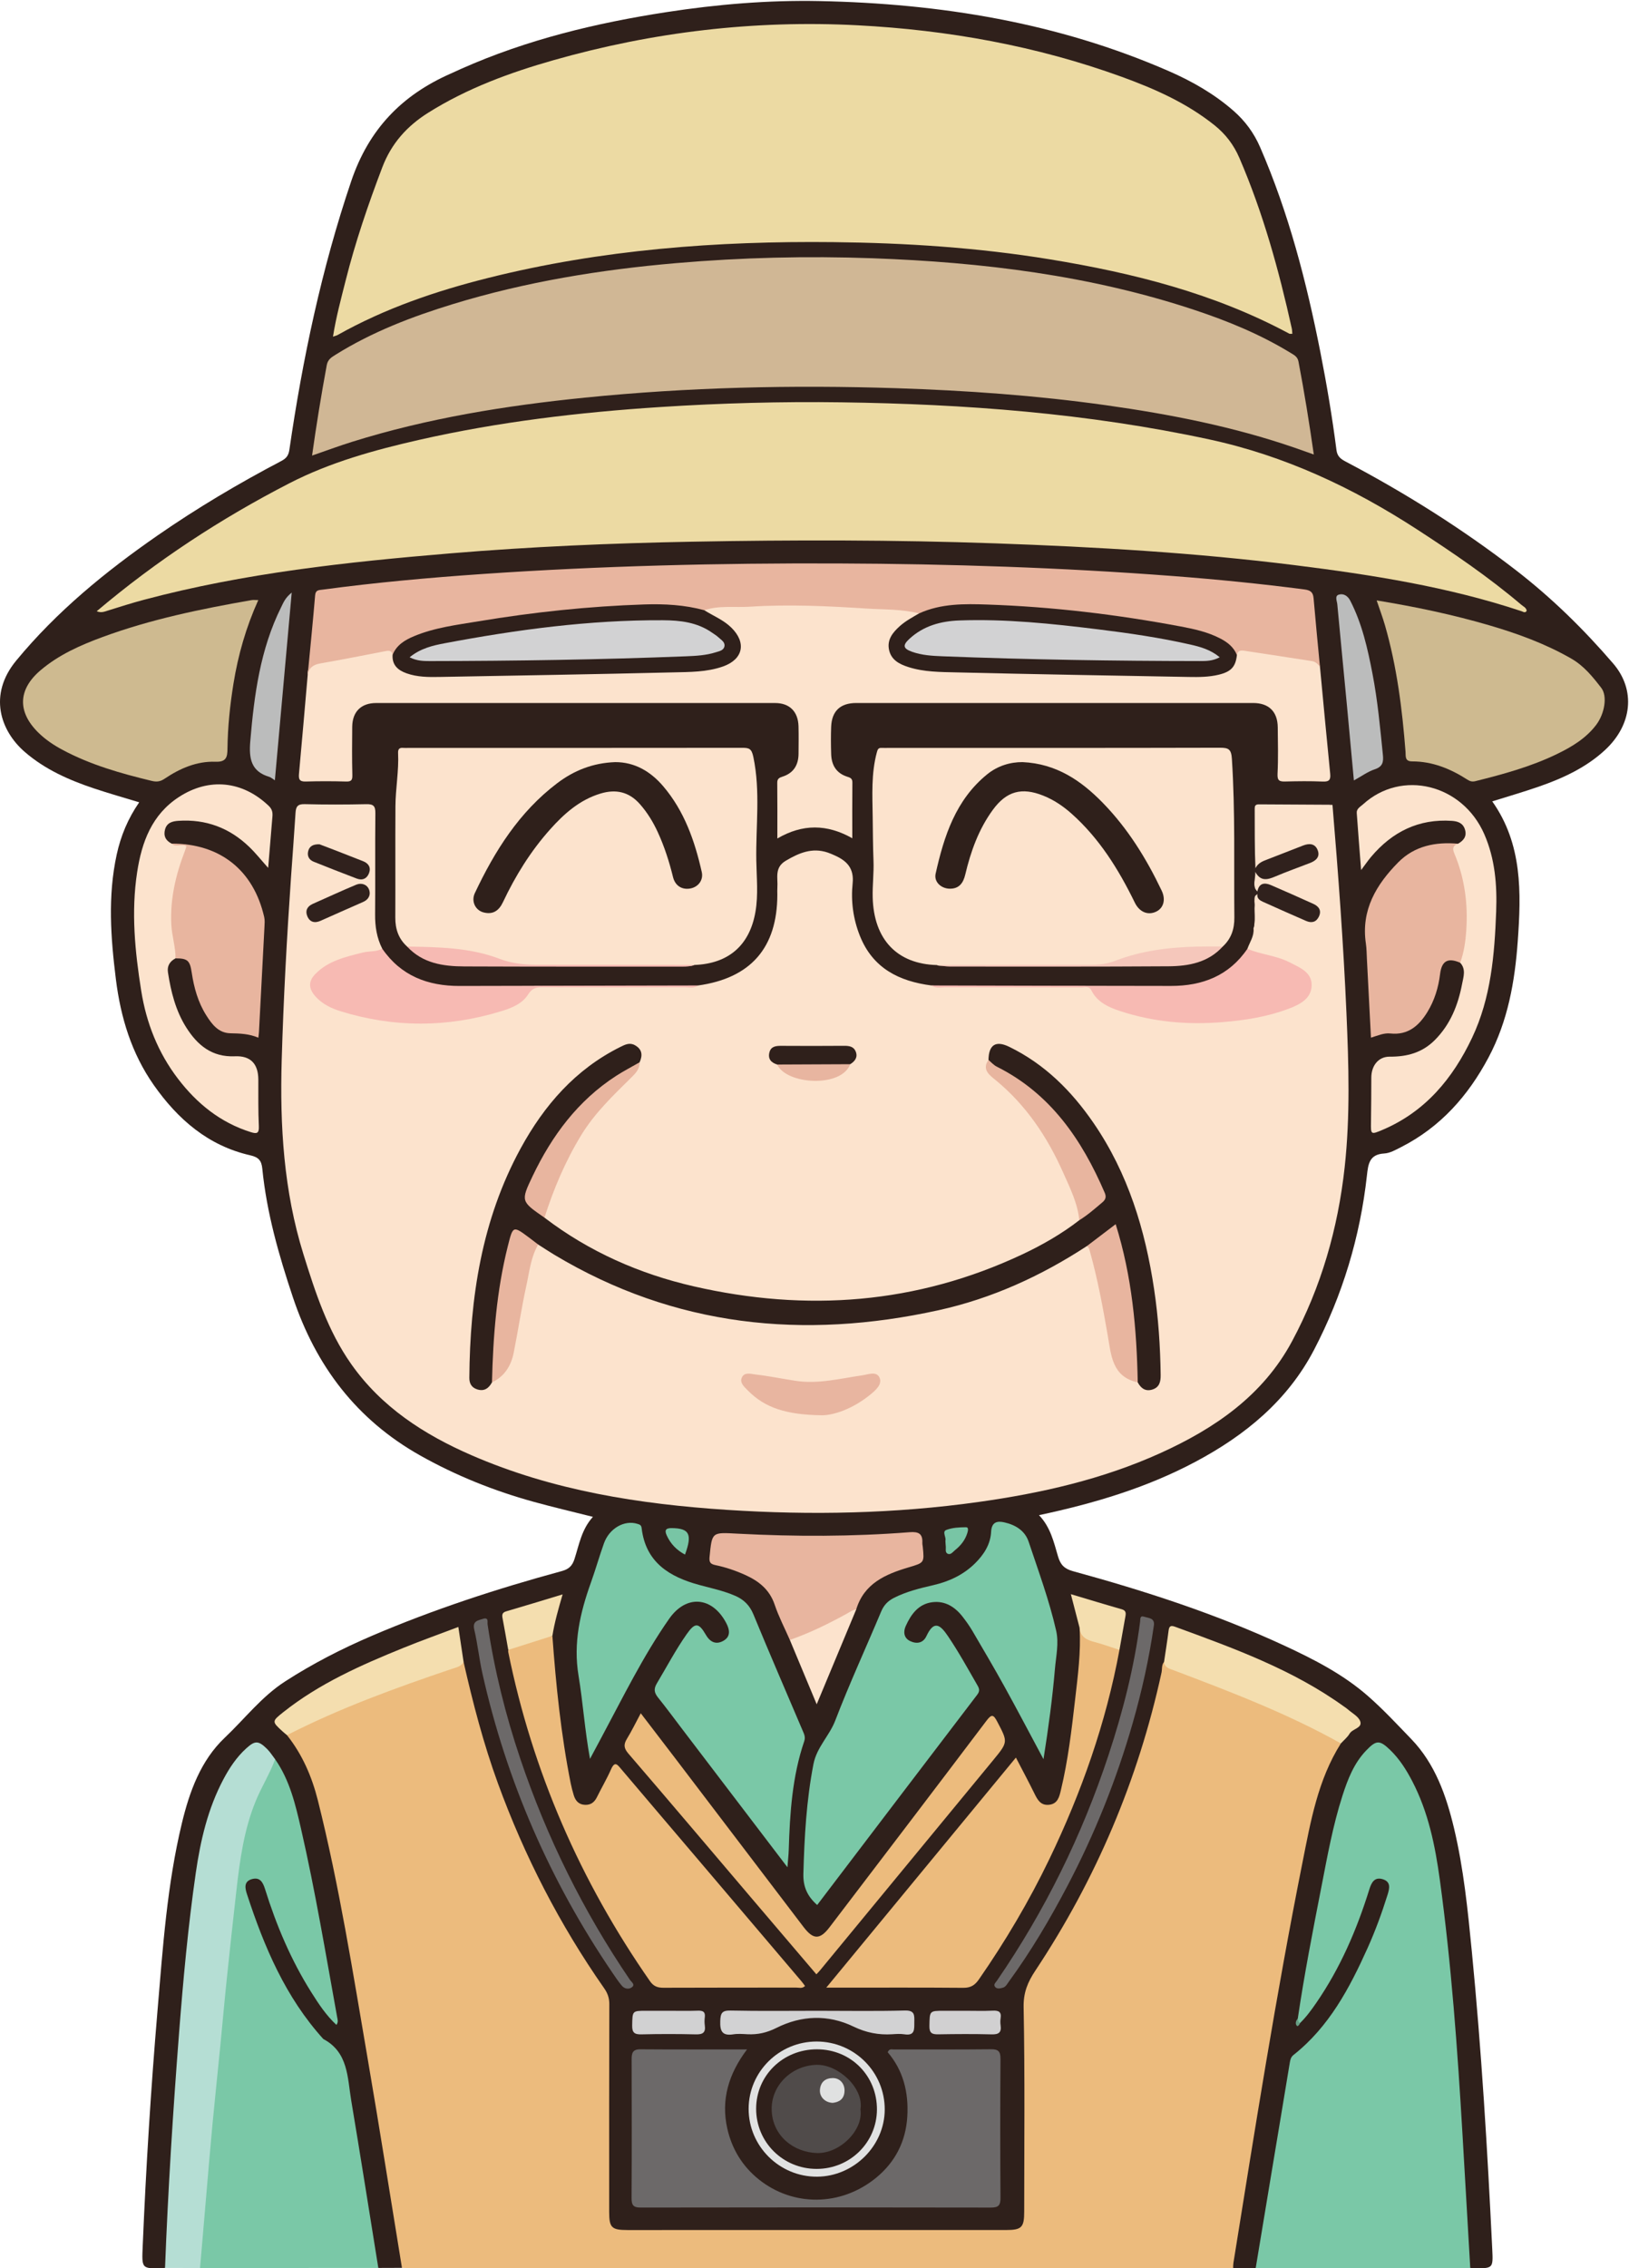 <?xml version="1.0" encoding="UTF-8"?>
<!DOCTYPE svg PUBLIC "-//W3C//DTD SVG 1.1//EN" "http://www.w3.org/Graphics/SVG/1.1/DTD/svg11.dtd">
<svg version="1.1" xmlns="http://www.w3.org/2000/svg" xmlns:xlink="http://www.w3.org/1999/xlink" x="0" y="0" width="804" height="1119" viewBox="0, 0, 804, 1119">
  <defs>
    <clipPath id="Clip_1">
      <path d="M0,1119 L803.553,1119 L803.553,0.45 L0,0.45 z"/>
    </clipPath>
  </defs>
  <g id="Layer_1">
    <g clip-path="url(#Clip_1)">
      <path d="M81.453,1118.81 C69.706,1119.37 69.955,1119.38 70.43,1108.03 C72.053,1069.28 74.465,1030.59 77.732,991.951 C80.353,960.955 82.441,929.838 89.757,899.472 C93.524,883.833 99.062,868.469 110.971,857.206 C120.807,847.903 129.122,836.961 140.741,829.466 C154.347,820.69 168.657,813.357 183.497,807.004 C213.946,793.968 245.357,783.714 277.29,775.041 C280.792,774.09 282.465,772.425 283.542,769.094 C285.827,762.026 287.026,754.455 292.646,748.292 C282.703,745.785 273.113,743.549 263.627,740.938 C244.008,735.54 225.236,728.051 207.456,718.059 C176.014,700.39 155.882,673.878 144.536,639.904 C137.612,619.17 131.623,598.313 129.456,576.511 C129.066,572.584 127.695,570.882 123.531,569.937 C102.765,565.224 87.751,552.18 75.862,535.229 C64.928,519.639 59.559,501.961 57.208,483.187 C54.633,462.621 53.13,442.109 57.594,421.6 C59.595,412.41 63.105,403.878 68.706,395.789 C61.093,393.468 53.682,391.388 46.391,388.946 C34.035,384.806 22.213,379.6 12.207,370.93 C0.221,360.544 -5.96,342.792 8.014,325.867 C28.067,301.577 52.061,281.979 77.729,264.181 C97.29,250.617 117.742,238.499 138.811,227.436 C141.238,226.161 142.4,224.789 142.821,221.893 C149.365,176.918 158.703,132.676 173.323,89.444 C182.011,63.754 198.278,46.983 222.277,36.381 C224.1,35.576 225.901,34.722 227.722,33.913 C260.042,19.549 294.072,11.359 328.87,5.995 C353.927,2.132 379.159,0.01 404.501,0.527 C464.048,1.74 522.043,11.115 577.023,35.151 C588.477,40.158 599.309,46.36 608.799,54.658 C614.519,59.659 618.87,65.562 621.931,72.602 C636.066,105.107 644.851,139.164 651.691,173.801 C654.85,189.802 657.546,205.885 659.622,222.058 C660.041,225.322 661.923,226.528 664.312,227.786 C693.808,243.327 721.931,261.003 748.334,281.408 C765.942,295.015 781.726,310.504 796.197,327.331 C807.401,340.361 805.63,357.595 792.09,370.074 C782.732,378.698 771.408,383.907 759.565,388.032 C752.043,390.652 744.374,392.855 736.506,395.329 C751.434,416.424 750.822,440.379 749.084,464.433 C747.65,484.28 744.213,503.691 734.722,521.572 C724.638,540.568 710.944,556.009 691.546,565.878 C688.895,567.226 686.044,568.875 683.21,569.034 C675.815,569.449 675.272,574.265 674.644,579.941 C671.299,610.163 662.623,638.875 648.594,665.81 C635.516,690.921 614.586,708.06 589.98,721.142 C565.882,733.954 540.033,741.669 512.801,747.457 C518.481,753.367 520.104,760.741 522.199,767.847 C523.379,771.846 525.241,773.912 529.576,775.098 C565.173,784.837 600.226,796.209 633.785,811.763 C648.45,818.56 662.84,825.915 675.107,836.64 C682.696,843.277 689.599,850.715 696.574,857.948 C708.284,870.091 713.812,885.8 717.655,901.964 C722.401,921.928 724.436,942.33 726.426,962.693 C731.202,1011.56 734.132,1060.56 736.508,1109.6 C736.966,1119.04 736.892,1119.04 727.642,1118.96 C726.979,1118.95 726.315,1118.88 725.652,1118.85 C723.351,1114.06 723.487,1108.85 723.266,1103.75 C722.315,1081.82 720.994,1059.91 719.517,1038 C718.466,1022.4 717.503,1006.79 716.159,991.21 C713.769,963.509 711.415,935.78 705.918,908.47 C702.999,893.964 697.864,880.29 688.69,868.414 C687.672,867.096 686.69,865.747 685.469,864.601 C681.381,860.766 679.42,860.821 675.347,864.82 C671.716,868.385 669.226,872.661 667.239,877.306 C662.089,889.347 659.571,902.112 656.892,914.821 C651.325,941.23 646.608,967.802 641.917,994.363 C641.783,994.966 641.559,995.557 641.376,996.159 C641.343,996.27 640.685,996.859 641.636,996.681 C642.271,996.562 641.476,996.772 641.942,996.252 C657.12,977.195 667.082,955.52 674.41,932.503 C674.867,931.068 675.369,929.658 676.317,928.463 C678.183,926.109 680.572,925.218 683.391,926.387 C686.041,927.485 687.035,929.743 686.67,932.489 C686.184,936.145 684.802,939.578 683.517,942.994 C675.521,964.253 666.56,985.008 651.81,1002.69 C649.026,1006.03 646.18,1009.34 642.719,1011.93 C639.376,1014.42 637.882,1017.57 637.197,1021.54 C631.907,1052.22 627.193,1082.99 622.082,1113.7 C621.758,1115.64 621.943,1117.78 619.757,1118.88 C616.04,1118.87 612.323,1118.85 608.606,1118.84 C606.972,1116.89 607.771,1114.7 608.091,1112.61 C613.421,1077.91 619.016,1043.24 624.97,1008.63 C630.048,979.112 635.15,949.59 641.098,920.228 C643.873,906.534 646.561,892.801 651.107,879.529 C653.439,872.719 656.603,866.33 660.414,860.251 C663.013,857.258 664.977,853.637 668.569,851.594 C670.74,850.359 669.636,849.32 668.554,848.142 C664.456,843.675 659.44,840.386 654.371,837.197 C635.391,825.254 614.74,816.855 593.889,808.908 C590.315,807.546 586.723,806.219 583.143,804.873 C579.728,803.59 577.942,803.919 577.538,808.082 C577.122,812.371 576.22,816.626 575.397,820.883 C567.024,863.418 551.968,903.486 531.192,941.476 C524.229,954.208 516.716,966.586 508.552,978.575 C507.405,980.26 506.565,981.985 506.636,984.122 C507.7,1015.77 506.836,1047.43 507.11,1079.08 C507.14,1082.58 507.144,1086.08 507.104,1089.58 C506.992,1099.12 504.747,1101.4 495.267,1101.41 C444.779,1101.43 394.291,1101.42 343.804,1101.42 C332.973,1101.42 322.142,1101.43 311.311,1101.41 C301.224,1101.39 299.22,1099.44 299.212,1089.48 C299.186,1057.16 299.127,1024.83 299.277,992.507 C299.302,987.058 297.682,982.656 294.62,978.179 C273.737,947.635 256.951,914.942 244.399,880.13 C237.442,860.833 231.592,841.199 227.962,820.972 C227.124,816.914 226.425,812.816 225.853,808.708 C225.416,805.567 224.118,804.905 221.155,805.912 C209.663,809.82 198.409,814.342 187.282,819.151 C171.4,826.014 155.899,833.624 142.187,844.396 C141.273,845.114 140.354,845.825 139.449,846.556 C137.029,848.507 136.44,850.397 139.328,852.504 C140.662,853.477 141.826,854.692 142.974,855.907 C150.805,865.359 155.398,876.413 158.371,888.122 C166.419,919.809 171.858,952.027 177.477,984.203 C184.873,1026.56 191.904,1068.97 198.52,1111.45 C198.9,1113.89 199.69,1116.36 198.389,1118.78 C194.499,1118.79 190.61,1118.81 186.72,1118.82 C184.77,1116.91 184.669,1114.35 184.285,1111.9 C179.546,1081.61 174.529,1051.38 169.515,1021.14 C168.902,1017.45 167.364,1014.63 164.553,1012.26 C153.678,1003.08 145.904,991.492 139.269,979.095 C133.053,967.481 127.541,955.534 123.216,943.063 C122.121,939.907 120.956,936.772 120.584,933.447 C120.242,930.387 120.167,927.27 123.937,926.052 C127.275,924.975 130.137,926.501 131.662,930.52 C134.084,936.904 136.02,943.468 138.552,949.815 C144.563,964.885 151.809,979.281 161.801,992.163 C162.583,993.17 163.141,994.48 164.887,994.923 C162.645,980.462 159.955,966.24 157.254,952.027 C152.934,929.289 149.364,906.373 142.135,884.286 C140.268,878.585 138.23,872.925 134.385,868.152 C133.97,867.625 133.612,867.06 133.194,866.542 C128.249,860.421 125.765,860.252 120.386,865.827 C113.771,872.683 109.781,881.09 106.403,889.842 C100.405,905.381 98.259,921.734 96.087,938.1 C92.473,965.342 90.399,992.735 88.342,1020.11 C86.96,1038.52 85.81,1056.95 84.986,1075.41 C84.408,1088.36 83.268,1101.3 83.057,1114.28 C83.03,1115.95 82.945,1117.64 81.453,1118.81" fill="#2F201B"/>
    </g>
    <path d="M228.804,819.875 C233.406,840.131 238.625,860.207 245.753,879.755 C258.875,915.742 276.268,949.507 298.224,980.901 C299.91,983.313 300.738,985.672 300.728,988.695 C300.618,1022.85 300.655,1057.01 300.661,1091.16 C300.662,1098.93 301.852,1100.11 309.616,1100.12 C371.929,1100.12 434.242,1100.12 496.555,1100.11 C504.207,1100.11 505.498,1098.83 505.499,1091.12 C505.506,1057.47 505.865,1023.8 505.214,990.162 C505.074,982.926 507.254,977.784 510.968,972.191 C540.921,927.083 561.745,878.07 573.27,825.129 C573.652,823.374 573.225,821.407 574.514,819.866 C578.943,822.932 584.1,824.352 589.042,826.243 C610.456,834.435 631.66,843.12 652.189,853.36 C655.672,855.097 659.577,856.425 661.795,860.061 C650.407,878.056 646.865,898.636 642.813,918.951 C629.749,984.453 619.365,1050.42 608.759,1116.35 C608.628,1117.17 608.655,1118.01 608.607,1118.84 C606.61,1118.88 604.614,1118.96 602.618,1118.96 C470.204,1118.96 337.79,1118.96 205.375,1118.95 C203.047,1118.95 200.718,1118.84 198.389,1118.78 C192.812,1084.66 187.45,1050.5 181.605,1016.43 C174.242,973.514 167.513,930.465 156.884,888.175 C153.938,876.456 149.23,865.534 141.645,855.993 C142.536,853.457 144.984,852.86 147.014,851.867 C166.941,842.116 187.641,834.25 208.523,826.848 C215.26,824.46 222.059,822.245 228.804,819.875" fill="#ECBB7D"/>
    <path d="M640.525,995.802 C643.729,974.091 647.939,952.558 652.146,931.028 C655.109,915.865 657.821,900.624 662.568,885.874 C665.175,877.777 668.23,869.851 674.284,863.547 C679.256,858.369 680.899,858.271 686.111,863.286 C690.709,867.711 694.088,873.06 697.025,878.7 C704.989,893.99 708.339,910.567 710.646,927.431 C716.329,968.984 719.343,1010.78 721.802,1052.62 C723.099,1074.69 724.371,1096.77 725.653,1118.85 C690.353,1118.86 655.053,1118.87 619.755,1118.88 C622.393,1102.99 625.024,1087.1 627.668,1071.21 C630.641,1053.35 633.642,1035.48 636.574,1017.61 C636.826,1016.07 637.128,1014.77 638.441,1013.73 C655.983,999.848 666.08,980.781 675.007,960.939 C678.828,952.445 682.022,943.701 684.811,934.806 C685.838,931.529 686.579,928.284 682.394,927.028 C678.34,925.812 676.864,928.77 675.84,932.06 C669.682,951.845 661.56,970.72 649.774,987.877 C647.326,991.44 644.789,994.942 641.68,997.979 C639.75,998.073 640.175,996.918 640.525,995.802" fill="#7AC8A7"/>
    <path d="M135.796,867.874 C143.018,878.209 145.83,890.219 148.576,902.193 C155.641,933.001 160.8,964.182 166.435,995.269 C166.628,996.33 167.081,997.484 166.035,998.918 C160.955,994.184 157.236,988.532 153.639,982.821 C143.64,966.947 136.394,949.812 130.825,931.954 C129.746,928.495 128.274,925.879 124.273,927.018 C120.142,928.194 120.997,931.691 121.911,934.486 C130.389,960.429 140.928,985.31 159.584,1005.89 C171.919,1012.41 171.447,1024.87 173.324,1036.07 C177.945,1063.63 182.275,1091.24 186.721,1118.82 C157.39,1118.83 128.06,1118.85 98.73,1118.86 C96.887,1116.9 97.373,1114.57 97.588,1112.24 C99.789,1088.4 102,1064.57 104.249,1040.73 C106.327,1018.72 108.565,996.719 110.82,974.721 C112.991,953.543 114.742,932.311 118.152,911.287 C120.494,896.851 125.999,883.472 133.158,870.762 C133.812,869.601 134.478,868.436 135.796,867.874" fill="#7AC8A7"/>
    <path d="M135.796,867.874 C133.175,875.049 129.056,881.513 126.166,888.593 C120.385,902.753 118.376,917.635 116.675,932.616 C114.995,947.405 113.388,962.202 111.849,977.006 C110.703,988.033 109.738,999.08 108.651,1010.11 C107.402,1022.79 106.044,1035.45 104.852,1048.13 C103.705,1060.33 102.702,1072.53 101.649,1084.74 C100.667,1096.11 99.702,1107.48 98.73,1118.86 C92.971,1118.84 87.212,1118.83 81.453,1118.81 C82.936,1080.25 85.37,1041.74 88.351,1003.27 C90.408,976.726 92.829,950.23 96.639,923.875 C98.958,907.837 102.599,892.206 110.265,877.75 C113.247,872.127 116.728,866.884 121.467,862.569 C125.856,858.572 127.525,858.556 131.828,862.803 C133.343,864.298 134.484,866.172 135.796,867.874" fill="#B5DED4"/>
    <path d="M344.6,486.153 C370.575,482.506 383.627,467.527 383.658,441.326 C383.66,440.162 383.583,438.991 383.672,437.834 C384.031,433.136 382.056,428.04 387.83,424.62 C394.398,420.731 400.847,418.008 408.507,420.571 C409.761,420.991 410.977,421.538 412.184,422.086 C418.061,424.751 421.576,428.44 420.82,435.786 C419.915,444.58 421.083,453.364 424.423,461.719 C430.799,477.671 443.749,484.091 459.726,486.154 C468.185,486.88 476.66,486.401 485.127,486.449 C501.427,486.54 517.728,486.536 534.028,486.421 C537.078,486.4 539.361,486.959 541.269,489.633 C544.402,494.026 549.295,496.034 554.186,497.707 C563.201,500.792 572.533,501.945 582.034,502.842 C595.812,504.143 609.244,502.755 622.651,500.12 C628.364,498.997 634.003,497.387 639.101,494.455 C647.803,489.452 647.888,483.014 639.351,477.899 C633.716,474.522 627.469,472.806 621.112,471.362 C619.023,470.888 616.255,471.141 615.661,468.049 C616.828,464.755 619.059,461.783 618.68,458.024 C619.946,452.473 618.56,446.806 619.416,441.245 C619.965,440.741 620.587,440.619 621.169,441.133 C627.713,446.91 636.214,448.816 643.787,452.553 C645.814,453.553 648.216,454.066 649.439,451.503 C650.673,448.917 648.677,447.374 646.667,446.459 C640.456,443.632 634.154,440.994 627.959,438.142 C624.418,436.511 622.523,439.625 619.756,440.032 C618.542,436.815 619.394,433.552 619.26,429.937 C629.936,434.592 637.459,426.475 646.277,423.954 C647.833,423.509 649.025,421.835 648.089,419.915 C647.061,417.81 645.192,417.95 643.353,418.657 C635.352,421.735 627.015,424.042 619.19,429.646 C619.166,418.775 619.157,408.682 619.203,398.587 C619.21,397.136 619.986,396.469 621.386,396.502 C633.472,396.783 645.575,395.794 657.648,397.003 C660.511,431.157 663.041,465.336 664.54,499.58 C665.653,525.012 666.448,550.451 663.663,575.845 C660.347,606.082 652.065,634.904 637.683,661.696 C623.321,688.45 599.55,704.692 572.658,716.867 C544.082,729.805 513.805,736.635 482.897,740.964 C441.684,746.736 400.274,747.556 358.823,744.847 C315.486,742.015 272.847,735.349 232.63,717.854 C209.267,707.691 188.262,694.128 173.319,672.893 C161.786,656.503 155.636,637.607 149.754,618.722 C140.042,587.539 138.093,555.458 139.034,523.015 C139.912,492.734 141.569,462.504 143.663,432.29 C144.388,421.832 145.213,411.381 145.866,400.918 C146.052,397.93 146.917,396.617 150.313,396.703 C160.469,396.958 170.639,396.939 180.796,396.715 C184.273,396.638 185.301,397.612 185.263,401.135 C185.083,417.793 185.277,434.455 185.132,451.113 C185.081,457.054 185.962,462.68 188.651,467.99 C188.376,470.708 186.047,470.124 184.457,470.422 C179.703,471.313 174.958,472.194 170.361,473.744 C167.031,474.867 163.813,476.25 160.842,478.119 C153.021,483.042 153.042,488.948 160.951,493.853 C169.377,499.079 178.936,500.955 188.515,502.184 C204.119,504.186 219.758,503.889 235.213,500.632 C244.867,498.598 254.499,496.363 261.081,487.928 C262.626,485.948 265.03,486.486 267.16,486.484 C291.156,486.47 315.153,486.484 339.149,486.459 C340.965,486.457 342.814,486.776 344.6,486.153" fill="#FCE3CD"/>
    <path d="M164.344,166.079 C165.864,156.441 168.303,147.494 170.563,138.51 C175.354,119.459 181.688,100.931 188.672,82.57 C193.169,70.746 200.883,62.19 211.329,55.625 C230.527,43.559 251.558,35.846 273.212,29.688 C322.296,15.73 372.363,9.811 423.323,12.478 C467.905,14.811 511.514,22.613 553.599,37.882 C569.901,43.797 585.687,50.797 599.395,61.76 C604.841,66.115 608.88,71.38 611.667,77.828 C623.392,104.963 631.196,133.285 637.572,162.054 C637.746,162.839 637.739,163.665 637.836,164.68 C637.127,164.646 636.624,164.767 636.284,164.584 C599.309,144.709 559.274,134.665 518.229,127.949 C482.834,122.157 447.163,119.833 411.316,119.449 C353.859,118.833 296.921,123.1 241.016,137.092 C215.15,143.565 189.998,152.125 166.622,165.272 C166.092,165.57 165.463,165.69 164.344,166.079" fill="#ECDAA3"/>
    <path d="M47.731,301.534 C77.252,276.579 108.973,255.827 142.781,238.423 C162.931,228.05 184.786,222.007 206.861,216.994 C246.072,208.091 285.85,203.388 325.925,200.795 C355.684,198.868 385.476,198.059 415.278,198.472 C476.28,199.316 536.88,203.861 596.743,216.748 C634.133,224.797 667.78,240.639 699.555,261.277 C717.301,272.803 734.763,284.697 750.924,298.403 C751.901,299.232 753.276,299.738 753.506,301.304 C752.773,302.608 751.785,301.795 750.977,301.526 C714.632,289.437 677.025,283.569 639.189,278.827 C590.098,272.676 540.763,269.8 491.355,268.055 C441.41,266.292 391.439,266.304 341.484,267.232 C301.719,267.971 261.969,269.677 222.317,272.983 C171.376,277.231 120.605,282.683 71.02,295.891 C65.082,297.473 59.218,299.344 53.35,301.176 C51.617,301.717 49.977,302.481 47.731,301.534" fill="#ECDAA3"/>
    <path d="M648.434,224.215 C644.931,222.976 642.033,221.928 639.119,220.922 C608.791,210.459 577.482,204.349 545.798,199.897 C511.466,195.074 476.955,192.628 442.311,191.506 C390.977,189.844 339.733,191.013 288.635,196.167 C249.68,200.096 211.09,206.277 173.595,218.018 C167.151,220.036 160.815,222.398 154.022,224.741 C156.153,209.535 158.559,194.797 161.278,180.101 C161.793,177.322 163.612,176.252 165.54,175.046 C183.605,163.747 203.316,156.204 223.568,150.008 C259.522,139.008 296.4,133.015 333.807,129.798 C366.047,127.025 398.327,126.233 430.639,127.4 C484.723,129.353 538.13,135.808 589.772,152.983 C606.217,158.452 622.207,165.039 637.052,174.127 C638.704,175.138 640.402,175.928 640.864,178.342 C643.737,193.34 646.162,208.403 648.434,224.215" fill="#D0B795"/>
    <path d="M200.931,466.948 C196.695,463.125 195.078,458.308 195.103,452.673 C195.186,434.357 195.056,416.04 195.168,397.724 C195.221,388.977 196.904,380.295 196.476,371.519 C196.381,369.588 197.079,368.748 199.034,368.949 C199.858,369.034 200.698,368.96 201.53,368.96 C256.48,368.96 311.43,368.979 366.38,368.913 C369.738,368.909 370.957,369.311 371.817,373.418 C375.379,390.43 372.992,407.462 373.275,424.476 C373.415,432.944 374.307,441.404 372.852,449.835 C370,466.357 359.545,475.433 342.699,476.037 C341.108,476.786 339.414,476.426 337.772,476.427 C310.94,476.452 284.107,476.425 257.275,476.474 C254.404,476.479 251.554,476.314 248.921,475.267 C235.815,470.058 221.94,469.615 208.168,468.555 C205.645,468.361 203.211,468.087 200.931,466.948" fill="#FCE3CD"/>
    <path d="M462.438,476.082 C442.796,475.584 431.227,463.496 430.719,442.621 C430.574,436.664 431.344,430.593 431.119,424.743 C430.839,417.446 430.814,410.139 430.716,402.845 C430.575,392.279 429.96,381.665 432.743,371.248 C433.165,369.667 433.475,368.862 435.154,368.954 C436.317,369.017 437.486,368.96 438.653,368.96 C493.152,368.96 547.652,369.007 602.151,368.869 C606.444,368.859 607.7,369.663 608.005,374.377 C609.692,400.45 608.965,426.536 609.224,452.616 C609.28,458.267 607.694,463.057 603.519,466.918 C601.155,468.419 598.502,468.54 595.824,468.517 C580.909,468.388 566.289,470.189 552.075,474.92 C549.256,475.859 546.318,476.468 543.27,476.464 C517.305,476.43 491.341,476.446 465.376,476.44 C464.386,476.44 463.372,476.568 462.438,476.082" fill="#FCE3CD"/>
    <path d="M651.474,328.932 C653.139,346.489 654.755,364.051 656.514,381.599 C656.817,384.615 656.119,385.704 652.875,385.562 C646.723,385.293 640.549,385.377 634.389,385.532 C631.562,385.604 630.362,385.185 630.533,381.776 C630.915,374.132 630.722,366.456 630.64,358.794 C630.557,351.054 626.248,346.808 618.488,346.806 C553.189,346.789 487.889,346.788 422.589,346.806 C414.716,346.808 410.507,350.796 410.219,358.591 C410.054,363.082 410.083,367.588 410.229,372.081 C410.4,377.378 412.694,381.345 417.973,383.101 C419.427,383.584 420.72,383.873 420.697,385.958 C420.6,394.889 420.656,403.822 420.656,413.533 C408.143,406.456 396.093,406.392 383.66,413.643 C383.66,404.009 383.716,395.072 383.616,386.137 C383.594,384.16 384.606,383.645 386.171,383.146 C391.649,381.399 394.089,377.424 394.126,371.827 C394.156,367.33 394.225,362.829 394.111,358.335 C393.927,351.07 389.733,346.82 382.563,346.816 C316.93,346.783 251.297,346.784 185.664,346.813 C178.191,346.816 173.908,351.124 173.84,358.573 C173.769,366.402 173.695,374.235 173.901,382.059 C173.967,384.559 173.688,385.633 170.838,385.548 C164.18,385.348 157.509,385.346 150.852,385.544 C147.717,385.637 147.329,384.293 147.573,381.642 C149.068,365.408 150.449,349.164 151.868,332.923 C151.727,328.711 153.851,326.615 157.94,325.918 C168.103,324.186 178.173,321.937 188.347,320.256 C191.014,319.815 193.799,319.324 194.89,322.902 C195.558,327.7 198.64,330.089 203.077,331.166 C206.655,332.034 210.266,332.49 213.958,332.5 C242.096,332.574 270.22,331.507 298.353,331.186 C313.946,331.009 329.635,330.995 345.221,329.454 C349.384,329.042 353.518,328.509 357.371,326.809 C364.712,323.57 365.934,317.718 360.599,311.658 C358.023,308.732 354.713,306.813 351.377,304.898 C349.593,303.874 347.191,303.245 347.37,300.4 C348.673,298.42 350.768,298.54 352.733,298.43 C369.996,297.467 387.293,296.698 404.553,297.527 C419.138,298.227 433.776,298.441 448.299,300.247 C450.24,300.488 452.352,300.378 453.762,302.171 C453.835,304.687 451.697,305.391 450.111,306.449 C447.607,308.12 445.188,309.872 443.179,312.128 C438.614,317.252 439.565,322.893 445.656,326.137 C449.999,328.45 454.778,329.2 459.637,329.45 C490.377,331.027 521.138,331.377 551.913,331.689 C564.532,331.817 577.173,332.442 589.814,332.491 C593.159,332.505 596.441,332.128 599.733,331.533 C604.826,330.612 608.289,328.05 609.373,322.786 C610.306,320.019 612.537,319.473 614.999,319.812 C625.728,321.29 636.407,323.099 647.101,324.8 C649.485,325.18 651.024,326.489 651.474,328.932" fill="#FCE3CD"/>
    <path d="M651.474,328.932 C650.438,327.618 649.312,326.413 647.547,326.141 C636.45,324.427 625.355,322.702 614.25,321.036 C612.571,320.784 610.826,320.781 610.484,323.12 C607.064,321.964 605.58,318.448 602.376,316.782 C596.051,313.494 589.325,311.821 582.464,310.549 C559.239,306.242 535.851,303.226 512.304,301.202 C503.523,300.448 494.715,300.211 485.949,299.741 C476.764,299.248 467.34,299.598 458.315,302.433 C456.807,302.907 455.224,303.897 453.609,302.61 C445.198,300.467 436.508,300.764 427.976,300.222 C408.744,298.999 389.421,298.048 370.183,299.295 C362.685,299.781 354.967,298.56 347.608,301.034 C346.485,302.06 345.147,301.918 343.828,301.671 C323.587,297.888 303.379,300.44 283.179,302.056 C266.235,303.413 249.4,305.698 232.659,308.627 C218.824,311.047 204.487,312.191 193.763,323.04 C193.459,321.038 192.184,320.851 190.494,321.176 C179.683,323.255 168.884,325.404 158.04,327.291 C154.565,327.896 152.466,329.444 151.868,332.924 C153.111,319.848 154.432,306.78 155.531,293.693 C155.761,290.957 157.362,291.132 159.215,290.882 C185.462,287.351 211.826,284.975 238.233,283.159 C296.572,279.148 354.998,277.735 413.467,277.963 C468.762,278.178 524.003,279.965 579.143,284.185 C600.717,285.836 622.254,287.98 643.722,290.771 C646.772,291.168 648.068,292.101 648.327,295.149 C649.286,306.417 650.411,317.672 651.474,328.932" fill="#E8B59F"/>
    <path d="M515.02,867.844 C508.186,855.1 502.177,843.632 495.917,832.304 C490.765,822.983 485.354,813.804 479.968,804.614 C478.542,802.181 476.886,799.864 475.158,797.63 C471.381,792.744 466.482,789.607 460.158,790.398 C453.294,791.256 449.626,796.385 447.02,802.173 C445.783,804.92 446.028,808.023 449.134,809.543 C452.314,811.099 455.577,810.672 457.228,807.144 C461.005,799.071 464.077,801.53 467.887,807.166 C473.211,815.039 477.778,823.357 482.512,831.579 C483.422,833.16 483.591,834.361 482.323,836.022 C455.957,870.553 429.667,905.141 403.323,939.769 C398.517,935.525 396.333,930.827 396.51,924.35 C397.007,906.194 398.006,888.167 401.485,870.26 C403.109,861.903 409.336,856.361 412.248,848.765 C419.208,830.605 427.389,812.915 434.915,794.968 C436.236,791.818 438.244,789.765 441.189,788.269 C447.337,785.147 453.946,783.532 460.598,781.994 C468.352,780.201 475.357,776.983 481.139,771.318 C485.58,766.966 488.862,761.861 489.167,755.685 C489.421,750.546 492.471,750.277 495.777,751.032 C501.141,752.258 505.841,755.021 507.71,760.617 C512.557,775.125 517.868,789.51 521.27,804.447 C522.688,810.673 521.198,817.05 520.662,823.342 C519.438,837.726 517.515,852.019 515.02,867.844" fill="#7AC8A7"/>
    <path d="M368.702,1011.02 C359.518,1023.19 355.793,1035.97 358.965,1050.08 C361.213,1060.07 366.365,1068.6 374.452,1075.1 C391.344,1088.65 415.034,1088.58 432.444,1074.3 C441.76,1066.65 447.082,1056.49 447.806,1044.07 C448.504,1032.11 445.765,1021.33 438.118,1012.39 C438.976,1010.53 440.128,1011.04 441.006,1011.04 C456.999,1011.01 472.992,1011.12 488.982,1010.94 C492.692,1010.89 493.825,1011.94 493.798,1015.71 C493.635,1038.53 493.643,1061.36 493.792,1084.18 C493.816,1087.81 492.939,1089.05 489.093,1089.04 C431.454,1088.92 373.815,1088.93 316.176,1089.03 C312.593,1089.04 311.698,1087.84 311.716,1084.43 C311.841,1061.61 311.81,1038.79 311.747,1015.97 C311.738,1012.88 312.196,1010.93 316.034,1010.96 C333.186,1011.09 350.339,1011.02 368.702,1011.02" fill="#6C6969"/>
    <path d="M388.642,921.155 C370.879,897.842 353.936,875.603 336.993,853.365 C332.957,848.067 329.01,842.697 324.841,837.506 C322.959,835.162 322.475,833.327 324.183,830.467 C329.046,822.327 333.465,813.916 338.927,806.143 C343.013,800.33 344.844,800.367 348.393,806.509 C350.562,810.261 353.566,811.447 357.113,809.393 C360.72,807.304 360.15,803.926 358.418,800.645 C351.532,787.595 338.718,786.49 330.259,798.587 C317.351,817.047 307.489,837.289 296.868,857.079 C295.175,860.234 293.49,863.394 291.197,867.681 C288.568,853.184 287.726,839.794 285.538,826.626 C282.866,810.549 286.302,795.603 291.641,780.732 C293.944,774.32 295.792,767.743 298.09,761.329 C300.732,753.956 308.147,749.777 314.473,751.706 C315.683,752.075 316.506,752.287 316.682,753.817 C318.635,770.757 330.421,777.901 345.112,781.882 C351.049,783.49 357.071,784.744 362.754,787.196 C367.056,789.052 369.98,791.863 371.857,796.422 C379.77,815.643 388.062,834.708 396.189,853.84 C396.879,855.464 397.64,856.91 396.926,859.004 C390.995,876.384 389.844,894.473 389.282,912.638 C389.206,915.112 388.917,917.579 388.642,921.155" fill="#7AC8A7"/>
    <path d="M272.633,806.994 C274.409,831.399 276.882,855.718 281.673,879.747 C282.062,881.7 282.585,883.632 283.158,885.54 C283.989,888.308 285.579,890.246 288.758,890.36 C291.621,890.463 293.386,889.063 294.618,886.572 C296.902,881.951 299.532,877.489 301.612,872.781 C303.453,868.615 304.752,870.543 306.569,872.689 C319.806,888.32 333.101,903.901 346.369,919.506 C362.766,938.791 379.156,958.083 395.542,977.378 C396.173,978.122 396.726,978.931 397.33,979.729 C395.939,981.143 394.355,980.51 392.96,980.513 C371.133,980.56 349.306,980.5 327.479,980.599 C324.554,980.613 322.561,979.887 320.806,977.367 C286.406,927.981 262.824,873.951 250.834,814.921 C250.77,814.604 250.841,814.259 250.849,813.926 C257.467,809.594 264.895,807.805 272.633,806.994" fill="#ECBB7D"/>
    <path d="M552.508,813.946 C545.844,849.975 533.777,884.198 517.912,917.138 C507.932,937.858 496.254,957.587 483.138,976.483 C481.131,979.375 479.048,980.659 475.427,980.629 C454.778,980.457 434.128,980.546 413.478,980.546 C412.024,980.546 410.571,980.546 407.807,980.546 C439.409,942.223 470.226,904.851 501.403,867.044 C504.625,873.265 507.685,878.957 510.532,884.753 C512.075,887.894 513.625,890.776 517.79,890.325 C522.042,889.864 522.819,886.414 523.596,883.178 C527.137,868.434 528.906,853.401 530.628,838.371 C531.971,826.644 533.537,814.917 532.842,803.056 C536.113,808.242 541.788,809.082 546.945,810.864 C548.976,811.566 551.142,812.039 552.508,813.946" fill="#ECBB7D"/>
    <path d="M127.478,296.04 C121.439,309.401 117.525,323.072 115.236,337.227 C113.507,347.915 112.394,358.65 112.267,369.479 C112.221,373.4 111.742,375.983 106.362,375.785 C97.144,375.444 88.798,379.059 81.222,384.166 C79.082,385.608 77.329,385.823 74.817,385.216 C59.599,381.536 44.597,377.298 30.712,369.837 C26.451,367.548 22.445,364.873 18.968,361.461 C8.475,351.169 8.87,340.11 20.021,330.647 C29.057,322.978 39.711,318.274 50.644,314.249 C74.439,305.489 99.18,300.415 124.082,296.061 C125.029,295.895 126.031,296.04 127.478,296.04" fill="#CEBA90"/>
    <path d="M679.458,296.201 C698.549,299.324 716.86,303.172 734.869,308.427 C748.946,312.536 762.64,317.518 775.445,324.857 C781.744,328.467 786.073,333.86 790.322,339.355 C793.427,343.372 792.009,352.058 787.799,357.605 C782.724,364.29 775.73,368.458 768.34,372.035 C755.543,378.23 741.923,381.935 728.196,385.357 C726.445,385.794 725.368,385.336 724.102,384.525 C715.834,379.231 706.979,375.612 697.005,375.611 C693.232,375.611 693.878,373.057 693.705,370.832 C692.072,349.748 689.436,328.823 683.547,308.436 C682.411,304.507 680.961,300.668 679.458,296.201" fill="#CEBA90"/>
    <path d="M86.628,472.771 C83.844,474.25 82.4,476.476 82.895,479.698 C84.37,489.291 86.711,498.655 91.962,506.934 C97.487,515.644 104.635,521.594 115.959,521.088 C123.802,520.737 127.47,524.948 127.5,532.62 C127.53,540.277 127.393,547.944 127.755,555.587 C127.929,559.254 126.654,559.403 123.786,558.504 C108.77,553.797 97.179,544.402 87.79,532.101 C78.011,519.291 72.242,504.711 69.712,488.866 C66.61,469.434 64.677,449.92 67.685,430.284 C69.966,415.396 74.928,401.862 88.341,393.155 C103.246,383.479 119.698,385.219 132.599,397.518 C134.289,399.128 134.638,400.717 134.458,402.799 C133.739,411.073 133.078,419.352 132.353,428.142 C129.09,424.498 126.256,420.908 122.992,417.766 C113.262,408.399 101.613,404.028 88.048,404.927 C85.004,405.129 82.366,405.882 81.462,409.152 C80.594,412.293 81.734,414.69 84.697,416.153 C85.642,416.591 86.65,416.457 87.639,416.473 C93.738,416.568 93.989,416.664 91.902,422.132 C86.259,436.92 84.36,452 87.54,467.609 C87.908,469.411 88.098,471.257 86.628,472.771" fill="#FCE3CD"/>
    <path d="M719.632,416.219 C722.312,414.687 724.038,412.659 723.07,409.327 C722.125,406.078 719.611,405.15 716.562,404.946 C700.156,403.849 687.14,410.361 676.725,422.681 C675.224,424.457 673.91,426.391 671.784,429.216 C671.009,419.238 670.259,410.14 669.628,401.034 C669.481,398.911 671.463,397.951 672.753,396.775 C691.783,379.435 721.793,386.816 732.58,411.521 C737.894,423.692 738.931,436.625 738.441,449.668 C737.639,470.998 735.888,492.246 726.568,511.921 C717.044,532.027 703.471,548.403 682.408,557.357 C676.527,559.857 676.548,559.732 676.659,553.516 C676.789,546.191 676.783,538.864 676.82,531.537 C676.849,525.802 680.242,521.234 685.883,521.275 C694.481,521.337 701.921,519.307 708.1,513.143 C715.837,505.426 719.64,495.814 721.637,485.342 C722.305,481.835 723.64,478.159 720.68,474.938 C720.104,473.482 720.263,472.011 720.55,470.524 C723.673,454.365 723.039,438.504 717.074,422.98 C716.057,420.335 713.949,416.623 719.632,416.219" fill="#FCE3CD"/>
    <path d="M402.929,973.974 C392.203,961.383 381.624,948.979 371.063,936.561 C350.783,912.717 330.574,888.812 310.153,865.089 C307.857,862.423 307.715,860.583 309.43,857.778 C311.766,853.958 313.721,849.906 316.252,845.184 C322.187,852.935 327.808,860.239 333.39,867.572 C354.468,895.26 375.523,922.964 396.609,950.645 C401.41,956.947 404.672,956.982 409.438,950.73 C435.275,916.832 461.128,882.944 486.825,848.94 C489.43,845.492 490.315,845.734 492.218,849.372 C497.441,859.357 497.612,859.313 490.247,868.256 C461.774,902.832 433.277,937.388 404.784,971.948 C404.28,972.56 403.713,973.121 402.929,973.974" fill="#ECBB7D"/>
    <path d="M719.632,416.219 C717.162,417.061 716.739,418.54 717.754,420.941 C722.89,433.093 724.563,445.815 723.684,458.919 C723.318,464.376 722.571,469.765 720.68,474.938 C714.63,472.302 711.56,473.993 710.764,480.497 C709.945,487.189 708.008,493.525 704.485,499.265 C700.34,506.017 694.926,510.769 686.219,509.833 C683.013,509.489 680.052,510.86 676.643,511.899 C675.974,498.891 675.322,486.131 674.656,473.372 C674.517,470.715 674.517,468.032 674.129,465.409 C671.695,448.948 679.269,436.361 690.126,425.388 C698.149,417.28 708.535,415.23 719.632,416.219" fill="#E8B59F"/>
    <path d="M86.628,472.771 C86.677,467.117 84.828,461.722 84.549,456.067 C83.921,443.354 86.773,431.4 91.292,419.699 C91.578,418.96 91.773,418.185 91.997,417.469 C89.574,416.101 86.779,418.219 84.697,416.153 C108.57,416.147 125.103,429.226 130.399,452.406 C130.76,453.988 130.604,455.717 130.52,457.369 C129.639,474.641 128.725,491.911 127.81,509.181 C127.768,509.988 127.637,510.79 127.51,511.924 C122.919,509.951 118.338,509.827 113.684,509.731 C107.809,509.61 104.577,505.271 101.806,500.889 C97.749,494.475 95.734,487.259 94.623,479.796 C93.735,473.825 92.573,472.767 86.628,472.771" fill="#E8B59F"/>
    <path d="M389.831,809.008 C387.301,803.229 384.351,797.592 382.348,791.636 C379.835,784.165 374.511,779.979 367.763,776.935 C363.047,774.809 358.167,773.148 353.122,772.104 C350.63,771.588 349.949,770.688 350.201,768.097 C351.427,755.508 351.319,755.922 364.247,756.598 C392.489,758.073 420.753,758.081 448.968,755.867 C453.374,755.521 455.44,756.603 455.231,761.127 C455.2,761.783 455.379,762.448 455.444,763.11 C456.223,770.969 456.204,770.911 448.46,773.206 C437.02,776.596 426.459,781.137 422.587,793.979 C417.871,798.658 411.629,800.742 405.9,803.667 C402.367,805.471 398.632,806.89 395.01,808.534 C393.403,809.263 391.677,810.215 389.831,809.008" fill="#E8B59F"/>
    <path d="M344.6,486.153 C342.513,487.696 340.095,487.017 337.839,487.023 C314.362,487.085 290.885,487.108 267.408,487.006 C264.286,486.992 262.433,487.771 260.613,490.635 C257.659,495.285 252.411,497.302 247.364,498.851 C220.99,506.946 194.527,507.068 168.149,498.885 C163.58,497.468 159.165,495.396 155.792,491.665 C152.219,487.714 152.047,484.102 155.769,480.352 C162.169,473.903 170.653,472.023 179.056,469.906 C182.236,469.104 185.666,469.662 188.651,467.99 C197.872,481.42 211.167,486.425 226.855,486.399 C266.104,486.333 305.352,486.237 344.6,486.153" fill="#F7BAB3"/>
    <path d="M615.661,468.049 C622.337,470.937 629.797,471.318 636.356,474.678 C641.427,477.276 647.481,479.541 647.375,486.086 C647.268,492.802 641.279,495.654 635.787,497.716 C625.344,501.639 614.471,503.33 603.297,504.243 C586.033,505.652 569.237,504.169 552.854,498.782 C547.219,496.929 541.569,494.433 538.657,488.577 C537.494,486.24 535.512,487.107 533.864,487.103 C511.402,487.041 488.941,487.086 466.479,487.023 C464.225,487.017 461.809,487.698 459.725,486.154 C499.137,486.238 538.547,486.363 577.958,486.384 C593.447,486.392 606.598,481.366 615.661,468.049" fill="#F7BAB3"/>
    <path d="M661.795,860.061 C635.54,845.334 607.505,834.673 579.459,824.04 C577.292,823.219 574.864,822.796 574.514,819.864 C575.268,814.772 576.098,809.687 576.739,804.579 C577.009,802.433 577.58,801.637 579.898,802.486 C608.918,813.113 638,823.595 663.391,841.905 C663.931,842.294 664.513,842.635 665.005,843.078 C667.23,845.079 670.545,846.74 671.364,849.219 C672.453,852.514 667.533,852.783 666.075,855.265 C665.01,857.076 663.247,858.477 661.795,860.061" fill="#F4DEAF"/>
    <path d="M228.804,819.875 C227.564,822.218 225.151,822.566 222.969,823.304 C195.246,832.671 167.761,842.63 141.645,855.993 C140.893,855.358 140.117,854.747 139.392,854.082 C134.16,849.28 134.093,849.188 139.924,844.561 C157.692,830.462 178.196,821.42 198.985,812.971 C207.86,809.364 216.891,806.142 226.213,802.607 C227.14,808.786 227.972,814.33 228.804,819.875" fill="#F4DEAF"/>
    <path d="M569.492,801.929 C567.145,818.201 563.576,834.217 559.051,850.009 C551.059,877.899 540.316,904.715 526.815,930.389 C518.222,946.73 508.852,962.622 497.939,977.559 C497.053,978.772 496.398,980.222 494.819,980.619 C493.551,980.937 492.01,981.316 491.096,980.124 C490.199,978.954 491.419,978.021 492.061,977.087 C515.756,942.601 534.052,905.42 547.149,865.716 C554.223,844.268 559.819,822.422 562.71,799.96 C562.866,798.751 562.488,796.844 564.712,797.559 C566.909,798.265 570.064,798.151 569.492,801.929" fill="#6C6969"/>
    <path d="M238.892,798.456 C241.24,798.074 240.47,800.15 240.659,801.414 C244.029,823.951 249.508,845.994 256.77,867.561 C269.839,906.373 287.844,942.778 310.889,976.665 C311.646,977.778 313.654,978.984 311.882,980.35 C310.385,981.505 308.231,981.165 306.91,979.596 C305.205,977.57 303.727,975.344 302.233,973.149 C271.492,927.99 250.042,878.781 238.08,825.473 C236.486,818.368 235.763,811.064 234.087,803.982 C233.035,799.541 235.96,799.403 238.892,798.456" fill="#6C6969"/>
    <path d="M668.217,385.002 C667.031,372.195 665.924,359.982 664.765,347.775 C663.194,331.223 661.559,314.677 660.031,298.121 C659.881,296.494 658.648,294.016 660.734,293.357 C662.959,292.654 665.115,293.8 666.4,296.289 C672.27,307.662 675.012,319.987 677.401,332.387 C679.951,345.621 681.182,359.041 682.535,372.442 C682.892,375.977 682.396,378.231 678.501,379.519 C675.098,380.645 672.066,382.892 668.217,385.002" fill="#BBBCBC"/>
    <path d="M135.661,384.939 C134.329,384.097 133.695,383.475 132.943,383.254 C123.827,380.572 122.82,374.09 123.525,365.701 C125.442,342.867 128.411,320.366 138.768,299.524 C139.86,297.326 140.729,294.926 143.976,292.33 C141.16,323.693 138.444,353.95 135.661,384.939" fill="#BBBCBC"/>
    <path d="M403.603,991.959 C417.929,991.959 432.261,992.208 446.576,991.824 C451.558,991.69 451.305,994.132 451.264,997.528 C451.223,1001 451.688,1004.41 446.354,1003.56 C444.405,1003.25 442.358,1003.4 440.367,1003.53 C433.64,1003.95 427.518,1002.78 421.223,999.741 C408.698,993.695 395.572,994.196 383.193,1000.411 C378.472,1002.78 373.983,1003.78 368.929,1003.53 C366.603,1003.41 364.219,1003.21 361.943,1003.57 C356.582,1004.41 355.306,1002.17 355.484,997.085 C355.623,993.096 356.312,991.749 360.629,991.843 C374.948,992.152 389.278,991.959 403.603,991.959" fill="#D2D2D3"/>
    <path d="M369.491,1040.3 C369.517,1022.01 384.573,1007.12 403.038,1007.12 C421.674,1007.12 436.755,1022.2 436.661,1040.76 C436.571,1058.63 421.4,1073.67 403.325,1073.8 C384.742,1073.93 369.464,1058.81 369.491,1040.3" fill="#E1E2E2"/>
    <path d="M389.831,809.008 C399.682,805.583 408.998,800.991 418.111,795.969 C419.556,795.172 420.876,794.153 422.587,793.979 C416.232,809.225 409.876,824.472 403.086,840.761 C398.416,829.575 394.124,819.291 389.831,809.008" fill="#FCE3CD"/>
    <path d="M272.633,806.994 C265.372,809.305 258.111,811.615 250.849,813.926 C249.913,808.689 249.01,803.445 248.021,798.217 C247.696,796.499 247.924,795.463 249.884,794.893 C258.925,792.263 267.923,789.488 277.692,786.537 C275.538,793.848 273.703,800.335 272.633,806.994" fill="#F4DEAF"/>
    <path d="M552.508,813.946 C548.432,812.63 544.404,811.126 540.265,810.052 C536.39,809.048 533.227,807.611 532.842,803.055 C531.48,797.814 530.118,792.572 528.522,786.433 C537.322,789.059 545.479,791.561 553.683,793.894 C555.746,794.481 555.737,795.766 555.47,797.306 C554.507,802.857 553.499,808.4 552.508,813.946" fill="#F4DEAF"/>
    <path d="M462.438,476.082 C487.764,476.03 513.091,475.939 538.418,475.967 C542.622,475.972 546.563,475.478 550.56,473.935 C563.551,468.922 577.193,467.296 591.022,466.971 C595.186,466.873 599.354,466.931 603.519,466.918 C596.302,474.864 586.647,476.624 576.724,476.689 C540.754,476.925 504.781,476.845 468.81,476.829 C466.686,476.828 464.562,476.342 462.438,476.082" fill="#F5C7BB"/>
    <path d="M329.996,991.956 C334.81,991.956 339.628,992.078 344.435,991.907 C346.952,991.817 348.197,992.454 347.853,995.186 C347.689,996.493 347.672,997.86 347.856,999.162 C348.353,1002.68 346.903,1003.68 343.444,1003.59 C334.486,1003.37 325.516,1003.37 316.557,1003.59 C313.135,1003.67 311.937,1002.73 312.016,999.163 C312.175,991.961 311.973,991.956 319.041,991.956 C322.693,991.956 326.344,991.956 329.996,991.956" fill="#D1D1D2"/>
    <path d="M476.437,991.956 C480.925,991.956 485.42,992.114 489.897,991.899 C492.794,991.759 494.381,992.372 493.856,995.653 C493.674,996.787 493.689,997.995 493.853,999.135 C494.355,1002.62 492.962,1003.69 489.463,1003.59 C480.66,1003.36 471.845,1003.42 463.038,1003.57 C459.959,1003.62 458.645,1002.94 458.715,999.448 C458.866,991.96 458.645,991.956 465.965,991.956 C469.456,991.956 472.946,991.956 476.437,991.956" fill="#D1D0D1"/>
    <path d="M200.931,466.948 C216.346,467.226 231.869,467.41 246.467,472.968 C252.911,475.421 259.216,475.992 265.873,475.978 C291.482,475.925 317.092,476.006 342.7,476.037 C339.828,477.085 336.818,476.861 333.863,476.862 C298.965,476.873 264.067,476.9 229.17,476.761 C218.719,476.719 208.595,475.244 200.931,466.948" fill="#F6BAB3"/>
    <path d="M657.648,397.003 C645.847,396.935 634.046,396.865 622.245,396.804 C620.752,396.797 619.181,396.579 619.191,398.924 C619.234,408.649 619.209,418.375 619.636,428.303 C620.932,425.684 623.217,424.856 625.517,423.976 C631.402,421.725 637.251,419.383 643.13,417.116 C646.069,415.983 648.963,415.998 650.306,419.302 C651.673,422.666 649.528,424.583 646.577,425.727 C640.856,427.945 635.064,429.992 629.422,432.392 C625.588,434.023 622.171,434.943 619.54,430.104 C619.819,433.66 617.696,436.997 620.583,439.777 C620.94,440.232 620.94,440.686 620.583,441.141 C617.979,442.513 619.453,444.916 619.234,446.838 C618.812,450.545 619.754,454.334 618.68,458.023 C618.67,439.035 618.742,420.046 618.578,401.059 C618.546,397.31 619.338,395.726 623.517,395.857 C633.335,396.164 643.169,395.931 652.996,395.979 C654.586,395.987 656.38,395.401 657.648,397.003" fill="#30211D"/>
    <path d="M466.602,760.056 C467.115,758.373 464.853,755.605 467.048,754.753 C470.04,753.593 473.527,753.433 476.805,753.417 C478.207,753.41 477.737,755.276 477.403,756.345 C476.324,759.794 474.142,762.502 471.361,764.713 C470.267,765.583 469.197,767.286 467.61,766.424 C466.374,765.752 466.936,764.009 466.779,762.729 C466.678,761.905 466.666,761.07 466.602,760.056" fill="#78C5A5"/>
    <path d="M338.084,766.909 C333.949,764.729 330.922,761.573 329.034,757.381 C327.986,755.053 328.403,753.808 331.506,753.84 C340.235,753.933 341.8,756.793 338.084,766.909" fill="#78C5A5"/>
    <path d="M640.525,995.802 C640.746,996.615 640.742,997.547 641.68,997.979 C641.364,998.765 640.559,999.909 640.066,999.363 C639.131,998.328 639.559,996.9 640.525,995.802" fill="#679F85"/>
    <path d="M242.817,681.951 C241.212,684.903 238.938,686.534 235.471,685.39 C232.773,684.5 231.617,682.537 231.641,679.671 C231.967,640.135 237.737,601.759 256.964,566.53 C268.569,545.268 284.022,527.478 306.197,516.462 C308.439,515.348 310.724,514.187 313.286,515.578 C316.972,517.581 317.261,520.56 315.676,524.058 C314.698,525.634 313.457,526.857 311.763,527.748 C293.068,537.581 279.66,552.666 269.153,570.658 C265.874,576.272 263.26,582.18 260.615,588.098 C259.439,590.731 259.924,592.432 262.043,594.116 C264.494,596.064 267.201,597.783 268.723,600.688 C290.763,617.49 315.636,628.451 342.437,634.589 C398.118,647.343 452.4,643.329 504.538,618.823 C514.464,614.158 523.982,608.697 532.695,601.95 C534.414,598.483 537.893,596.909 540.699,594.643 C543.879,592.075 544.459,589.509 542.759,585.569 C533.328,563.715 519.526,545.451 499.83,531.844 C497.499,530.234 494.947,529.021 492.474,527.663 C490.468,526.561 488.206,525.618 487.871,522.873 C488.002,515.449 491.403,513.156 498.083,516.402 C515.633,524.929 528.948,538.257 539.833,554.155 C556.744,578.854 565.222,606.669 569.608,635.94 C571.708,649.954 572.657,664.065 572.848,678.234 C572.892,681.487 572.334,684.306 568.869,685.451 C565.403,686.596 563.127,684.904 561.533,681.949 C559.47,675.378 559.758,668.521 559.369,661.792 C558.386,644.813 555.781,628.119 551.531,611.678 C550.19,606.489 549.781,606.504 545.367,609.625 C542.559,611.611 540.182,614.405 536.415,614.722 C513.814,629.488 489.534,640.57 463.149,646.374 C396.604,661.011 332.963,654.602 273.608,619.009 C270.904,617.388 268.279,615.635 265.617,613.943 C262.649,613.629 260.524,611.759 258.271,610.064 C254.851,607.491 254.037,607.729 252.905,611.844 C249.557,624.017 247.463,636.422 246.053,648.962 C244.998,658.347 244.955,667.796 244.05,677.189 C243.888,678.872 243.594,680.458 242.817,681.951" fill="#2F201B"/>
    <path d="M487.871,522.873 C489.231,524.039 490.344,525.385 492.062,526.248 C518.478,539.512 533.952,562.165 545.237,588.41 C546.122,590.468 545.673,591.801 544.064,593.156 C540.394,596.246 536.804,599.432 532.694,601.95 C531.872,593.525 528.094,586.035 524.754,578.515 C516.924,560.885 506.422,545.135 491.263,532.725 C488.638,530.576 484.395,527.705 487.871,522.873" fill="#E8B59F"/>
    <path d="M536.415,614.722 C541.022,611.222 545.628,607.723 550.645,603.912 C558.696,629.57 561.053,655.625 561.533,681.949 C548.856,679.242 548.413,668.481 546.743,658.875 C544.307,644.866 541.742,630.904 537.883,617.206 C537.612,616.243 537.402,615.256 536.415,614.722" fill="#E8B59F"/>
    <path d="M405.116,698.166 C388.355,697.884 377.646,694.662 369.087,685.935 C367.354,684.168 364.965,682.199 366.139,679.569 C367.412,676.718 370.63,677.801 372.922,678.064 C379.495,678.816 385.993,680.164 392.537,681.169 C403.872,682.911 414.606,680.052 425.545,678.479 C428.568,678.045 432.631,676.268 434.113,679.663 C435.525,682.897 432.226,685.782 429.711,687.851 C421.189,694.861 411.375,698.388 405.116,698.166" fill="#E8B5A0"/>
    <path d="M268.723,600.688 C257.113,592.663 256.954,592.587 262.868,580.203 C272.398,560.249 285.226,542.946 304.086,530.752 C307.828,528.332 311.807,526.279 315.676,524.057 C315.768,527.396 313.664,529.516 311.516,531.636 C302.572,540.465 293.494,549.092 286.843,560.018 C279.036,572.84 273.264,586.464 268.723,600.688" fill="#E8B59F"/>
    <path d="M242.817,681.951 C243.374,659.301 245.086,636.79 250.645,614.718 C253.192,604.602 253.137,604.586 261.296,610.654 C262.748,611.734 264.178,612.846 265.617,613.943 C261.977,620.208 261.288,627.37 259.785,634.222 C257.384,645.171 255.741,656.284 253.549,667.281 C252.263,673.732 249.041,678.998 242.817,681.951" fill="#E8B59F"/>
    <path d="M383.59,525.151 C380.652,524.256 378.946,522.45 379.728,519.237 C380.477,516.159 382.949,515.921 385.619,515.936 C395.933,515.994 406.248,516.012 416.561,515.922 C419.085,515.9 421.36,516.233 422.356,518.768 C423.455,521.567 421.973,523.536 419.639,524.992 C418.478,525.627 417.295,526.339 415.963,526.377 C406.073,526.661 396.182,526.786 386.294,526.308 C385.29,526.26 384.427,525.69 383.59,525.151" fill="#2F201B"/>
    <path d="M182.481,440.795 C182.34,442.77 181.112,444.126 179.108,445.002 C172.123,448.056 165.161,451.162 158.194,454.258 C155.255,455.564 152.846,454.877 151.648,451.919 C150.557,449.226 151.65,447.098 154.386,445.89 C161.506,442.746 168.565,439.455 175.75,436.468 C179.271,435.005 182.52,437.172 182.481,440.795" fill="#30211D"/>
    <path d="M620.583,441.141 C620.583,440.686 620.583,440.232 620.583,439.777 C621.364,435.717 623.992,435.234 627.225,436.614 C634.234,439.607 641.182,442.743 648.136,445.863 C650.94,447.121 652.391,449.171 650.921,452.222 C649.62,454.923 647.33,455.496 644.646,454.322 C637.511,451.199 630.378,448.072 623.284,444.858 C621.786,444.179 620.307,443.23 620.583,441.141" fill="#30211D"/>
    <path d="M157.717,416.514 C159.913,417.352 162.846,418.457 165.769,419.591 C170.241,421.327 174.708,423.078 179.173,424.832 C181.911,425.907 183.184,427.926 182.144,430.715 C181.133,433.425 178.893,434.485 176.104,433.426 C168.991,430.725 161.909,427.942 154.846,425.113 C152.569,424.201 151.515,422.334 152.097,419.932 C152.676,417.544 154.406,416.395 157.717,416.514" fill="#30211D"/>
    <path d="M383.59,525.151 C395.607,525.098 407.623,525.045 419.64,524.992 C415.195,536.774 388.104,535.055 383.59,525.151" fill="#E8B5A0"/>
    <path d="M303.62,375.971 C313.12,375.934 321.011,380.457 327.336,387.877 C337.767,400.112 342.895,414.826 346.363,430.199 C347.265,434.201 344.578,437.58 340.759,438.298 C336.669,439.067 333.239,437.029 332.171,432.675 C330.303,425.059 327.924,417.636 324.647,410.518 C322.344,405.516 319.506,400.856 315.83,396.688 C310.46,390.597 303.964,389.187 296.403,391.468 C286.12,394.572 278.449,401.386 271.51,409.154 C261.905,419.906 254.379,432.043 248.241,445.046 C246.266,449.231 243.331,451.307 238.699,450.123 C234.637,449.086 232.438,444.658 234.369,440.57 C244.197,419.759 256.284,400.559 274.967,386.402 C283.23,380.14 292.553,376.367 303.62,375.971" fill="#2F201B"/>
    <path d="M504.666,375.962 C521.37,376.733 533.567,385.064 544.273,396.035 C556.606,408.674 565.789,423.504 573.35,439.373 C575.459,443.798 574.276,447.941 570.683,449.698 C566.593,451.697 562.38,449.973 560.098,445.297 C552.089,428.886 542.573,413.545 528.754,401.286 C524.626,397.624 520.067,394.573 514.908,392.507 C504.272,388.247 496.756,390.285 489.998,399.537 C483.015,409.099 479.112,420.028 476.408,431.434 C475.428,435.571 473.414,438.486 468.705,438.409 C464.486,438.34 460.881,435.049 461.782,431.01 C465.917,412.47 471.676,394.614 487.214,381.993 C492.41,377.772 498.612,375.934 504.666,375.962" fill="#2F201B"/>
    <path d="M193.763,323.04 C195.735,318.195 199.788,315.754 204.327,313.855 C214.555,309.574 225.483,308.275 236.274,306.481 C263.33,301.983 290.569,299.086 317.985,298.182 C327.937,297.854 337.898,298.382 347.608,301.035 C352.076,303.854 357.073,305.814 360.945,309.61 C368.52,317.038 366.817,325.277 356.785,328.802 C348.808,331.606 340.383,331.503 332.128,331.702 C293.73,332.631 255.324,333.245 216.921,333.952 C211.428,334.054 205.936,334.034 200.655,332.156 C196.356,330.627 193.446,328.055 193.763,323.04" fill="#2F201B"/>
    <path d="M453.609,302.61 C464.413,297.687 475.987,297.846 487.383,298.238 C519.448,299.34 551.25,303.136 582.783,309.064 C589.458,310.319 596.094,311.781 602.235,314.96 C605.896,316.855 608.897,319.224 610.485,323.12 C609.844,328.908 607.682,331.329 601.592,332.825 C596.703,334.026 591.703,334.05 586.707,333.957 C548.477,333.241 510.244,332.627 472.019,331.703 C464.097,331.512 456.044,331.547 448.324,329.07 C443.876,327.642 439.843,325.565 438.79,320.572 C437.737,315.578 440.574,312.051 444.058,308.914 C446.932,306.324 450.317,304.546 453.609,302.61" fill="#2F201B"/>
    <path d="M403.269,1010.96 C419.962,1010.99 432.925,1024.05 432.818,1040.74 C432.715,1056.96 419.496,1069.95 403.079,1069.96 C386.465,1069.97 373.186,1056.79 373.195,1040.3 C373.204,1023.87 386.462,1010.93 403.269,1010.96" fill="#2F201B"/>
    <path d="M202.166,324.256 C207.593,319.82 213.593,318.439 219.547,317.317 C255.098,310.618 290.861,305.803 327.138,305.977 C335.715,306.018 344.117,306.963 351.432,312.103 C352.52,312.868 353.686,313.558 354.648,314.462 C355.942,315.679 357.922,316.737 357.555,318.806 C357.184,320.901 354.963,321.25 353.291,321.783 C348.489,323.315 343.464,323.573 338.484,323.769 C296.378,325.424 254.253,326.067 212.116,326.122 C208.946,326.126 205.786,326.067 202.166,324.256" fill="#D2D2D3"/>
    <path d="M601.997,324.234 C598.479,326.131 595.305,326.117 592.152,326.114 C549.847,326.079 507.553,325.406 465.279,323.762 C460.139,323.562 454.943,323.277 450.031,321.494 C445.747,319.94 445.412,318.329 448.805,315.188 C455.763,308.745 464.272,306.413 473.532,306.082 C496.419,305.265 519.105,307.654 541.753,310.44 C557.11,312.329 572.43,314.548 587.537,317.982 C592.525,319.115 597.45,320.482 601.997,324.234" fill="#D2D2D3"/>
    <path d="M424.697,1040.62 C426.179,1050.82 414.522,1062.47 403.22,1062.13 C391.631,1061.79 381.102,1053.56 380.863,1040.67 C380.642,1028.75 390.702,1018.9 403.102,1018.62 C413.608,1018.39 426.456,1029.98 424.697,1040.62" fill="#504B4A"/>
    <path d="M411.011,1037.38 C407.107,1037.25 404.344,1034.29 404.69,1030.8 C405.059,1027.09 407.321,1025.2 410.973,1025.15 C414.555,1025.11 417.006,1027.96 416.817,1031.66 C416.616,1035.59 414.125,1037.02 411.011,1037.38" fill="#E0E1E1"/>
  </g>
</svg>
